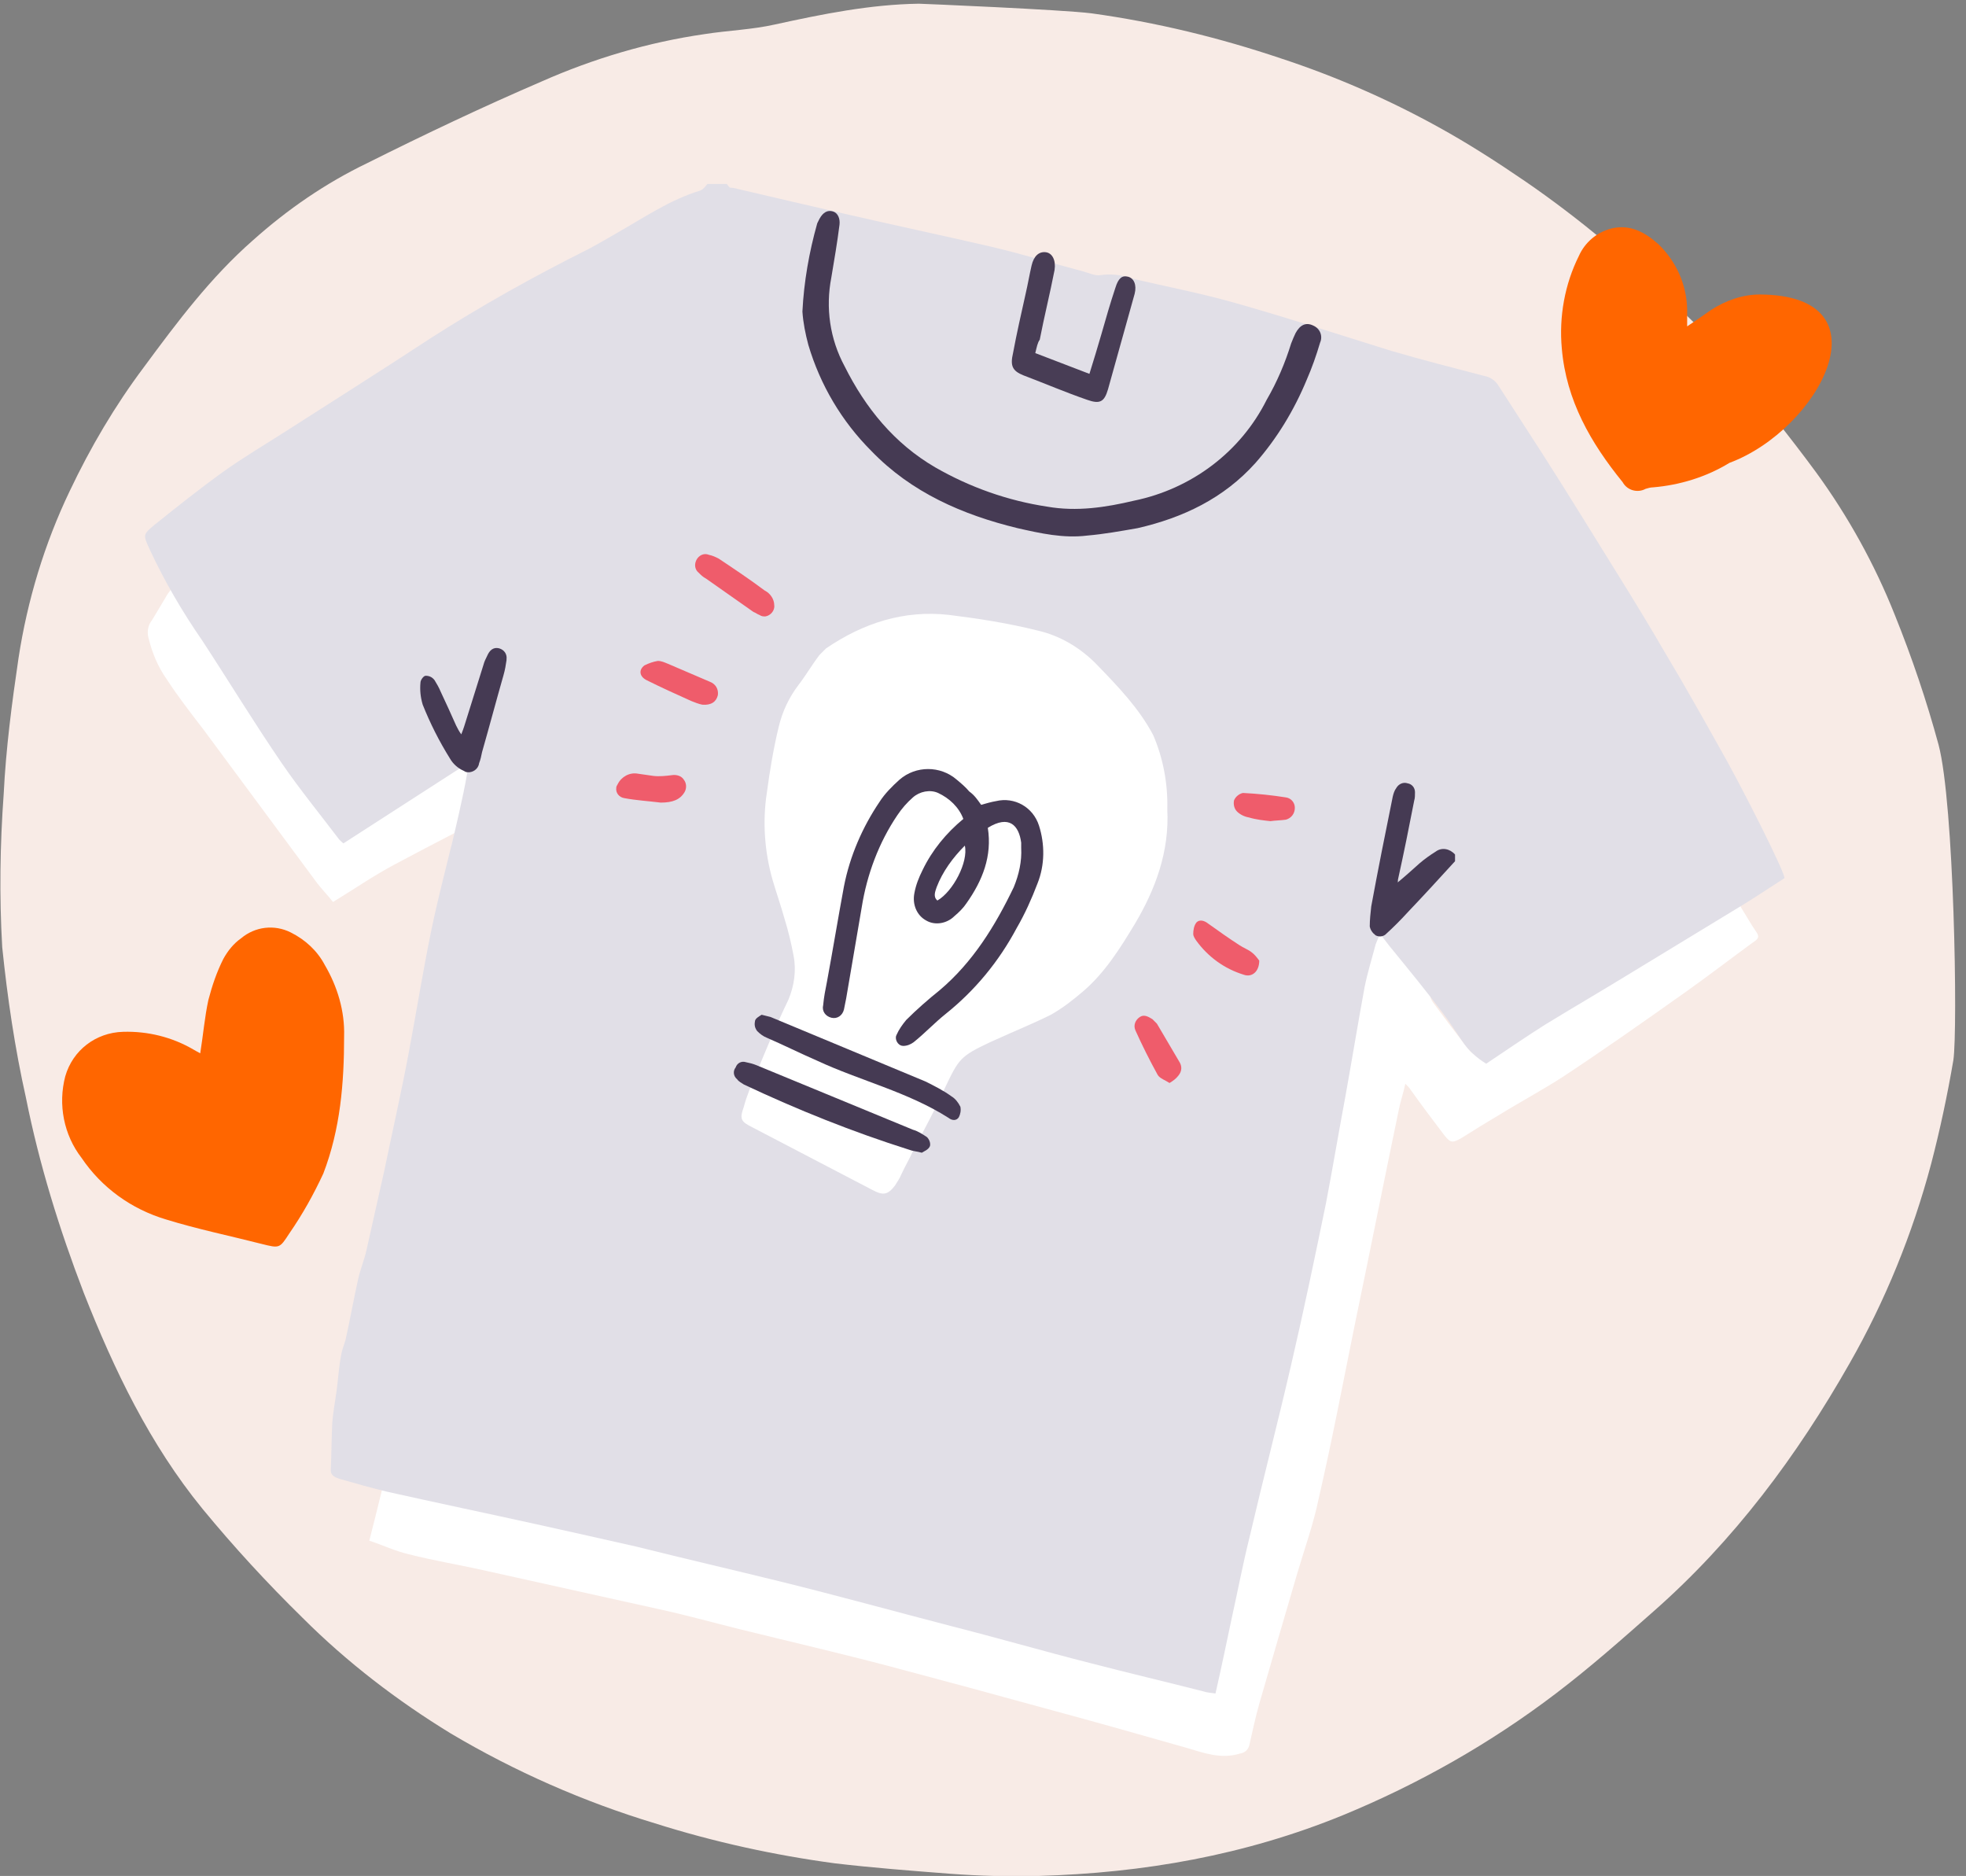 <svg xmlns="http://www.w3.org/2000/svg" xmlns:xlink="http://www.w3.org/1999/xlink" id="Layer_1" x="0px" y="0px" viewBox="0 0 265.1 252.9" style="enable-background:new 0 0 265.1 252.9;" xml:space="preserve"><rect x="0" y="0" width="265.1" height="252.9" fill="#808080" stroke="none"/><style type="text/css">	.st0{fill:#F8EBE6;}	.st1{fill:#FFFFFF;}	.st2{fill:#E1DFE7;}	.st3{fill:#FF6600;}	.st4{fill:#453A53;}	.st5{fill:#483D55;}	.st6{fill:#EF5C6B;}</style><g id="step_2">	<path class="st0" d="M147.2,1.8c8.7,1.2,17.3,3.3,25.6,6.1c7.3,2.4,14.4,5.5,21.1,9.2c4,2.2,7.9,4.7,11.7,7.3s7.3,5.3,10.7,8.1  c3.8,3.2,7.4,6.5,11,9.9c2.2,2.1,4.3,4.4,6.2,6.8c3.9,4.8,7.8,9.6,11.4,14.5c4.3,5.9,7.9,12.4,10.6,19.2c2.3,5.7,4.3,11.6,5.9,17.5  c2.1,7.9,2.6,38.3,2,42.5c-0.8,4.7-1.8,9.4-3,14c-2.5,9.4-6.2,18.5-11,26.9c-7.1,12.5-15.6,23.9-26.4,33.4  c-4.3,3.8-8.6,7.6-13.2,11.1c-8.8,6.7-18.5,12.2-28.7,16.4c-13.2,5.4-26.9,7.8-41.1,8.2c-4,0.1-7.9,0-11.9-0.3  c-5.2-0.4-10.4-0.8-15.5-1.4c-8.2-1.1-16.4-2.9-24.3-5.4c-9.6-2.9-18.9-7-27.5-12.1c-7.2-4.4-14-9.6-20-15.6  c-4.8-4.7-9.3-9.6-13.5-14.7c-7.1-8.7-11.9-18.7-16-29.1C8,165.7,5.3,157,3.5,148C2,141.3,1,134.5,0.3,127.7  c-0.4-6.9-0.3-13.8,0.2-20.7c0.3-6.1,1.1-12.2,2-18.3C3.7,80.9,6,73.3,9.4,66.2c2.8-5.9,6.1-11.5,10-16.7c4.5-6.1,9-12.1,14.7-17.1  c4.7-4.2,9.8-7.7,15.4-10.4c7.8-3.9,15.6-7.6,23.5-11c7-3.1,14.4-5.3,22-6.4c3.2-0.5,6.4-0.6,9.5-1.3c6.4-1.4,12.8-2.7,19.4-2.8  C124.2,0.5,143.3,1.3,147.2,1.8z"></path>	<path class="st1" d="M236.8,125.6c-0.7-1-1.3-2.1-2-3.2l-0.2-0.4c0.3-0.2,0.6-0.4,1-0.6c-1.1-1.7-2.1-3.5-3.1-5.3  c-1.8-3.2-3.5-6.4-5.4-9.6c-0.9-1.5-1.9-3-2.9-4.4c0,0.1-1.8-2.2-2-2.5c-10-11.5-21.9-21.6-26.7-36.6c-0.1-0.2-0.1-0.4-0.1-0.5  H53.2c-0.7,0.4-1.4,0.8-2.2,1.1c-9.8,4.1-18.1,11.3-28,15.6l0.1,0.2c-0.3,0.4-0.6,0.8-0.8,1.2c-0.6,1-1.2,2-1.8,3  c-0.5,0.6-0.7,1.5-0.5,2.3c0.5,2.1,1.3,4,2.5,5.7c1.5,2.3,3.2,4.5,4.9,6.7c5.1,6.9,10.3,13.9,15.4,20.8c0.7,0.9,1.5,1.7,2.1,2.5  c2.8-1.7,5.4-3.5,8.2-5s5.5-2.9,8.2-4.3c-0.1,0.6-0.3,1.1-0.4,1.7c2.4-2.5,5.6-3.9,9.1-3.8c6.7,0,13.4,6,13,13  c-0.5,8.4-4.1,13.7-10.2,19.2c-0.5,0.5-1,0.9-1.5,1.3c-1.1,1.6-2.1,3.4-2.9,5.2c-0.8,1.9-1.7,5.6-2.5,8  c-4.8,13.6-14.3,26.5-14,40.8c0,1.1-0.1,2.2-0.4,3.2l0,0c-0.5,2.1-1.1,4.4-1.7,6.8c1.8,0.6,3.5,1.4,5.2,1.8  c3.5,0.9,7.2,1.5,10.7,2.3c7.7,1.7,15.3,3.4,23,5.1c3.7,0.8,7.3,1.8,10.9,2.7c6.9,1.7,13.8,3.3,20.6,5.1s13.8,3.7,20.7,5.6  c6.3,1.7,12.7,3.5,19,5.3c2.4,0.7,4.7,1.6,7.3,0.8c0.7-0.1,1.2-0.6,1.3-1.3c0.4-1.8,0.8-3.6,1.3-5.4c1.7-5.9,3.4-11.7,5.1-17.5  c1-3.4,2.2-6.7,2.9-10.1c1.8-7.8,3.3-15.7,4.9-23.6c2-9.6,3.9-19.2,5.9-28.8c0.2-1.1,0.6-2.2,0.9-3.6c0.4,0.4,0.6,0.6,0.7,0.8  c1.5,2.1,3,4.1,4.6,6.2c0.8,1,1.1,1,2.3,0.3c1.6-1,3.2-2,4.9-3c2.9-1.8,5.9-3.4,8.7-5.2c5.6-3.7,11-7.5,16.5-11.4  c3.1-2.2,6.1-4.5,9.1-6.7C237.1,126.6,237.3,126.3,236.8,125.6z M62.8,102.9l0.3-0.2c0,0.1,0,0.2,0,0.3  C62.9,103,62.8,103,62.8,102.9z M198.6,142.1c-0.4-0.4-0.7-0.8-1-1.2c-1.5-1.9-3-3.9-4.4-5.8c-0.2-0.3-0.3-0.6-0.4-0.9  c0.6,0.7,1.1,1.4,1.7,2.2c1,1.2,1.8,2.6,2.7,3.9C197.7,141,198.2,141.5,198.6,142.1L198.6,142.1z"></path>	<path class="st2" d="M95.4,24.8H98c0.2,0.2,0.3,0.5,0.5,0.5s0.8,0.1,1.1,0.2c4.7,1.1,9.4,2.2,14.2,3.3c6.5,1.5,13.1,2.9,19.6,4.4  c4.3,1,8.5,2.3,12.7,3.4c0.7,0.2,1.6,0.6,2.2,0.5c1.4-0.2,2.8-0.1,4.1,0.4c4.7,1.1,9.4,2,14,3.3c7.1,2,14.1,4.3,21.2,6.5  c4.1,1.2,8.4,2.3,12.6,3.4c0.7,0.1,1.4,0.6,1.8,1.2c2,3.1,4,6.2,6,9.3c3.4,5.3,6.7,10.7,10,16c2.3,3.7,4.5,7.3,6.7,11.1  c2.4,4,4.7,8.1,7,12.2c3,5.2,9.3,17.7,8.9,17.9c-2.2,1.4-4.4,2.9-6.6,4.2c-4.9,3-9.9,6-14.8,9c-3.6,2.2-7.2,4.3-10.8,6.5  c-2.7,1.7-5.3,3.5-8,5.3c-1.3-0.8-2.4-1.8-3.2-3c-0.9-1.3-1.7-2.6-2.7-3.9c-2.1-2.8-4.4-5.6-6.6-8.3c-0.6-0.7-1.1-1.4-1.8-2.3  c-0.2,0.4-0.4,0.9-0.6,1.4c-0.5,1.9-1.1,3.8-1.5,5.8c-0.9,4.9-1.7,9.8-2.6,14.8c-0.9,4.8-1.7,9.6-2.6,14.3  c-1.5,7.3-3,14.5-4.7,21.8c-1.8,7.8-3.8,15.5-5.6,23.2c-0.9,3.6-1.6,7.3-2.4,10.9c-0.7,3.3-1.4,6.7-2.2,10.2  c-0.6-0.1-1.1-0.1-1.7-0.3c-5.1-1.3-10.2-2.5-15.2-3.8c-6.3-1.6-12.5-3.4-18.8-5c-7.7-2-15.3-4.1-23-6c-6.5-1.6-13-3.1-19.4-4.7  c-4.4-1-8.9-2-13.4-3c-6.8-1.5-13.5-2.9-20.2-4.4c-2.1-0.5-4.2-1.1-6.3-1.7c-0.6-0.2-1.3-0.4-1.3-1.2c0.1-2.1,0.1-4.2,0.2-6.3  c0.1-1.5,0.4-3,0.6-4.5s0.3-3.2,0.6-4.7c0.1-0.7,0.4-1.4,0.6-2.1c0.6-2.7,1.1-5.5,1.7-8.2c0.3-1.3,0.8-2.5,1.1-3.8  c0.8-3.6,1.6-7.1,2.4-10.7c1.1-5.3,2.3-10.6,3.3-15.9s1.9-10.9,3-16.3s2.6-10.7,3.8-16.1c0.4-1.8,0.8-3.6,1.1-5.4  c0-0.4,0-0.8-0.1-1.2l-16.6,10.7c-0.2-0.2-0.5-0.4-0.7-0.7c-2.5-3.3-5.2-6.6-7.6-10.1c-3.7-5.4-7.1-11-10.7-16.5  c-2.7-3.9-5.1-8-7.1-12.3c-0.9-2-1-2,0.7-3.4c3-2.4,6-4.8,9.2-7.1c2.8-2,5.7-3.7,8.5-5.5C45,54,51.5,49.9,57.9,45.7  c7-4.5,14.2-8.5,21.6-12.2c1.3-0.7,2.5-1.4,3.7-2.1c3.7-2.1,7.2-4.5,11.2-5.7C94.9,25.5,95.2,25,95.4,24.8z"></path>	<path class="st3" d="M233.2,62.4c-3.1,1.9-6.7,3-10.3,3.3c-0.3,0-0.7,0.1-1,0.2c-1.1,0.6-2.5,0.2-3.1-0.9c-4.3-5.3-7.6-11-8.2-18  c-0.4-4.3,0.4-8.7,2.3-12.5c0.8-1.8,2.4-3.2,4.4-3.7c2.5-0.6,4.5,0.5,6.3,2.1c2.4,2.3,3.8,5.4,3.9,8.7c0,0.8,0,1.5,0,2.4  c1.2-0.8,2.2-1.5,3.2-2.2c2-1.3,4.3-2.1,6.6-2.1C255,39.8,245.3,57.9,233.2,62.4z"></path>	<path class="st1" d="M157.4,109.1c0.3,5.7-1.6,10.8-4.4,15.5c-2,3.3-4,6.5-6.9,9c-1.4,1.2-2.8,2.3-4.4,3.2  c-2.4,1.2-4.9,2.2-7.3,3.3l-0.9,0.4c-4,1.9-4.2,2.2-6.1,6.2c-1.3,2.9-2.8,5.6-4.3,8.5c-0.5,1.1-1.1,2.1-1.6,3.2  c-0.2,0.5-0.5,0.9-0.8,1.4c-1,1.3-1.6,1.4-3.1,0.6l-16.1-8.4c-1.6-0.8-1.8-1.1-1.2-2.8c0.4-1.5,1-2.9,1.6-4.3  c1.4-3.4,2.8-6.8,4.4-10.1c0.8-1.9,1.1-4,0.7-6c-0.3-1.6-0.7-3.3-1.2-4.9c-0.5-1.8-1.1-3.5-1.6-5.2c-1.1-3.8-1.4-7.9-0.8-11.8  c0.4-3,0.9-6,1.6-8.9c0.5-2.1,1.4-4,2.7-5.7c1-1.3,1.8-2.7,2.8-4c0.3-0.3,0.6-0.6,0.9-0.9c5-3.4,10.5-5.2,16.6-4.5  c4,0.5,7.9,1.1,11.9,2.1c3.1,0.7,5.9,2.4,8.1,4.7c2.8,2.9,5.6,5.8,7.5,9.4C156.8,102.1,157.5,105.6,157.4,109.1z"></path>	<path class="st3" d="M27,142c0.4-2.5,0.6-4.9,1.1-7.2c0.5-1.9,1.1-3.7,2-5.5c0.6-1.1,1.4-2.1,2.4-2.8c1.9-1.6,4.5-1.9,6.7-0.8  c2,1,3.6,2.5,4.6,4.4c1.7,2.9,2.7,6.2,2.6,9.6c0,6.3-0.5,12.5-2.8,18.5c-1.3,2.8-2.8,5.5-4.6,8.1c-1.3,2-1.3,2-3.7,1.4  c-4.3-1.1-8.7-2-12.9-3.3c-4.7-1.4-8.7-4.3-11.4-8.3c-2.4-3.1-3.2-7.2-2.2-11c1-3.5,4.1-5.9,7.8-6c3.3-0.1,6.6,0.7,9.5,2.4  C26.3,141.6,26.6,141.8,27,142z"></path>	<path class="st4" d="M196.2,116.1c-2.1,2.3-4.2,4.6-6.3,6.8c-1,1.1-2,2.1-3.1,3.1c-0.4,0.3-0.9,0.3-1.3,0.1  c-0.4-0.3-0.7-0.7-0.8-1.2c0-0.9,0.1-1.8,0.2-2.7c0.9-4.9,1.9-9.9,2.9-14.8c0.1-0.4,0.2-0.8,0.5-1.2c0.3-0.5,0.9-0.8,1.5-0.6  c0.6,0.1,1,0.6,1,1.2c0,0.4,0,0.8-0.1,1.1c-0.7,3.6-1.4,7.1-2.2,10.7c0,0.2,0,0.5-0.2,0.5c1.1-0.9,2.1-1.8,3.1-2.7  c0.7-0.6,1.4-1.1,2.2-1.6c0.8-0.6,1.9-0.4,2.6,0.4L196.2,116.1z"></path>	<path class="st4" d="M108.2,42c0.2-4,0.9-8,2-11.9c0.1-0.2,0.2-0.4,0.3-0.6c0.5-0.9,1.1-1.2,1.8-1s1,1,0.9,1.8  c-0.3,2.4-0.7,4.7-1.1,7.1c-0.8,4.1-0.2,8.3,1.8,12c2.8,5.6,6.7,10.4,12.2,13.6c4.7,2.7,9.8,4.5,15.1,5.3c4,0.7,7.9,0.1,11.7-0.8  c7.8-1.6,14.4-6.6,17.9-13.6c1.4-2.4,2.5-5,3.3-7.6c0.2-0.5,0.4-1,0.6-1.4c0.6-1.1,1.4-1.5,2.4-1c0.9,0.4,1.3,1.4,0.9,2.3l0,0  c-0.5,1.7-1.1,3.4-1.8,5c-1.7,4.1-4,7.9-6.9,11.2c-4.3,4.8-9.8,7.4-15.9,8.8c-2.3,0.4-4.5,0.8-6.8,1c-3.2,0.4-6.3-0.3-9.4-1  c-7.4-1.8-14.3-4.8-19.7-10.4c-4-4-6.9-8.9-8.5-14.3C108.6,45,108.3,43.5,108.2,42z"></path>	<path class="st4" d="M132.3,108.5c0.7-0.2,1.4-0.4,2-0.5c2.5-0.6,5,0.8,5.8,3.3s0.8,5.3-0.2,7.8c-0.8,2.1-1.7,4.1-2.8,6  c-2.4,4.5-5.6,8.4-9.6,11.6c-1.5,1.2-2.8,2.6-4.3,3.8c-0.4,0.3-0.9,0.5-1.4,0.5c-0.6,0-1-0.6-1-1.1c0-0.1,0-0.2,0.1-0.4  c0.3-0.7,0.8-1.4,1.3-2c1.4-1.4,3-2.8,4.5-4c4.5-3.8,7.5-8.7,10-13.9c0.7-1.7,1.1-3.5,1-5.3c0-0.2,0-0.5,0-0.7  c-0.3-2.3-1.6-3.8-4.5-2c0.6,3.8-0.7,7.1-2.9,10.2c-0.4,0.6-1,1.2-1.6,1.7c-1,1-2.6,1.3-3.8,0.6c-1.3-0.7-1.9-2.2-1.6-3.7  c0.2-1.1,0.6-2.1,1.1-3.1c1.3-2.7,3.2-5,5.5-6.9c-0.6-1.6-1.9-2.8-3.4-3.5c-1.1-0.5-2.5-0.2-3.4,0.6c-0.8,0.7-1.5,1.5-2.1,2.4  c-2.5,3.7-4.1,8-4.8,12.4c-0.7,4.1-1.4,8.2-2.1,12.3c-0.1,0.5-0.2,1-0.3,1.5c-0.2,0.8-0.9,1.3-1.7,1.1c-0.8-0.2-1.3-0.9-1.1-1.7  l0,0c0.1-1.1,0.3-2.1,0.5-3.1c0.8-4.3,1.5-8.6,2.3-12.9c0.8-4.1,2.5-8,4.8-11.4c0.7-1.1,1.7-2.1,2.7-3c2.2-1.9,5.5-1.9,7.7,0  c0.6,0.5,1.2,1,1.7,1.6C131.4,107.2,131.8,107.8,132.3,108.5z M130.1,114c-1.6,1.6-3,3.5-3.8,5.6c-0.2,0.6-0.5,1.3,0.1,1.8  C128.5,120.2,130.6,116.2,130.1,114z"></path>	<path class="st5" d="M139.6,47.6l7.3,2.8c0.6-1.9,1.1-3.6,1.6-5.3c0.6-2.1,1.2-4.2,1.9-6.3c0.4-1.3,0.9-1.7,1.7-1.5  s1.2,1.1,0.9,2.3c-1.2,4.3-2.4,8.6-3.6,12.9c-0.5,1.7-1.1,2-2.8,1.4c-2.9-1-5.7-2.2-8.6-3.3c-1.5-0.6-1.8-1.3-1.4-3  c0.5-2.7,1.1-5.3,1.7-8c0.3-1.3,0.5-2.5,0.8-3.8s1-1.9,1.9-1.8s1.4,1.1,1.2,2.4c-0.6,3.1-1.4,6.3-2,9.4  C139.9,46.2,139.8,46.8,139.6,47.6z"></path>	<path class="st4" d="M102.7,136.8c0.4,0.1,0.8,0.2,1.2,0.3c7,2.9,13.9,5.8,20.9,8.7c1.2,0.6,2.4,1.2,3.5,2c0.5,0.3,0.9,0.8,1.2,1.4  c0.1,0.5,0,1-0.2,1.4c-0.3,0.5-0.9,0.5-1.4,0.1c-5.5-3.5-11.9-5-17.7-7.7c-2.3-1-4.5-2.1-6.8-3.1c-0.5-0.2-0.9-0.5-1.3-0.9  c-0.3-0.4-0.4-0.8-0.3-1.3C101.8,137.3,102.4,137,102.7,136.8z"></path>	<path class="st4" d="M62.2,99c0.2-0.5,0.3-0.8,0.4-1.1l2.6-8.3c0.1-0.4,0.3-0.8,0.5-1.2c0.3-0.7,0.8-1.2,1.6-1  c0.7,0.2,1.1,0.8,1,1.5V89c-0.1,0.7-0.2,1.3-0.4,2c-1,3.5-1.9,6.9-2.9,10.4c-0.1,0.5-0.2,1-0.4,1.5c-0.1,0.8-0.9,1.3-1.6,1.2  c-0.2,0-0.3-0.1-0.5-0.2c-0.7-0.3-1.4-0.9-1.8-1.6C59.2,99.9,58,97.5,57,95c-0.3-1-0.4-2-0.3-3c0-0.3,0.4-0.9,0.7-0.9  c0.5,0,0.9,0.2,1.2,0.6c0.3,0.5,0.6,1,0.8,1.5c0.7,1.5,1.4,3,2.1,4.6C61.7,98.2,61.9,98.6,62.2,99z"></path>	<path class="st4" d="M124.3,155.4c-0.7-0.2-1.2-0.2-1.7-0.4c-7.6-2.4-15.1-5.4-22.3-8.8c-0.3-0.2-0.7-0.4-0.9-0.7  c-0.5-0.4-0.6-1.1-0.2-1.6c0.2-0.6,0.8-0.9,1.4-0.7c0.5,0.1,0.9,0.2,1.4,0.4c7,2.9,14.1,5.8,21.1,8.7c0.7,0.2,1.3,0.6,1.9,1  c0.3,0.3,0.5,0.8,0.4,1.2C125.2,155,124.6,155.2,124.3,155.4z"></path>	<path class="st6" d="M104.4,81.6c0.1,0.7-0.5,1.4-1.2,1.5c-0.3,0-0.5,0-0.8-0.2c-0.3-0.1-0.5-0.3-0.8-0.4L95.2,78  c-0.4-0.2-0.7-0.5-1-0.8c-0.5-0.4-0.6-1.1-0.3-1.7c0.3-0.6,1-1,1.7-0.7c0.5,0.1,0.9,0.3,1.3,0.5c2.1,1.4,4.2,2.8,6.2,4.3  C103.9,80,104.4,80.8,104.4,81.6z"></path>	<path class="st6" d="M94.7,95c-0.5-0.1-1-0.3-1.5-0.5c-2-0.9-4-1.8-6-2.8c-1-0.5-1.1-1.4-0.3-2c0.6-0.3,1.2-0.5,1.8-0.6  c0.5,0,0.9,0.2,1.4,0.4c1.9,0.8,3.7,1.6,5.6,2.4c0.8,0.3,1.2,1,1.1,1.8C96.6,94.6,95.9,95.1,94.7,95z"></path>	<path class="st6" d="M169.8,129.5c0,1.5-1,2.3-2.1,1.9c-2.6-0.8-4.8-2.4-6.4-4.6c-0.2-0.3-0.4-0.6-0.4-0.9c0-0.5,0.1-1.1,0.4-1.5  c0.4-0.5,1.1-0.3,1.6,0.1c1.4,1,2.8,2,4.2,2.9c0.6,0.4,1.2,0.6,1.7,1C169.2,128.7,169.5,129.1,169.8,129.5z"></path>	<path class="st6" d="M157.7,146c-0.6-0.4-1.3-0.6-1.6-1.1c-1.1-2-2.1-4-3-6c-0.3-0.7,0-1.4,0.6-1.8c0.6-0.4,1.2,0,1.7,0.3  c0.2,0.2,0.4,0.4,0.6,0.6c1,1.7,2,3.4,3,5.1c0.4,0.6,0.4,1.3-0.1,1.9C158.6,145.4,158.2,145.7,157.7,146z"></path>	<path class="st6" d="M89.1,108.2c-1.6-0.2-3.3-0.3-4.9-0.6c-0.7-0.1-1.2-0.7-1.1-1.4c0-0.2,0.1-0.3,0.2-0.5c0.5-1,1.6-1.6,2.7-1.4  c0.7,0.1,1.4,0.2,2.1,0.3c0.8,0.1,1.7,0,2.5-0.1c0.6-0.1,1.3,0.1,1.6,0.6c0.4,0.5,0.4,1.2,0.1,1.7  C91.7,107.8,90.7,108.2,89.1,108.2z"></path>	<path class="st6" d="M171.3,110.7c-0.9-0.1-1.9-0.2-2.9-0.5c-0.6-0.1-1.2-0.4-1.6-0.8c-0.4-0.4-0.5-1-0.4-1.5  c0.2-0.5,0.7-0.9,1.2-1c2,0.1,3.9,0.3,5.8,0.6c0.7,0.1,1.2,0.7,1.2,1.4c0,0.8-0.5,1.4-1.2,1.6C172.7,110.6,172,110.6,171.3,110.7z"></path></g></svg>